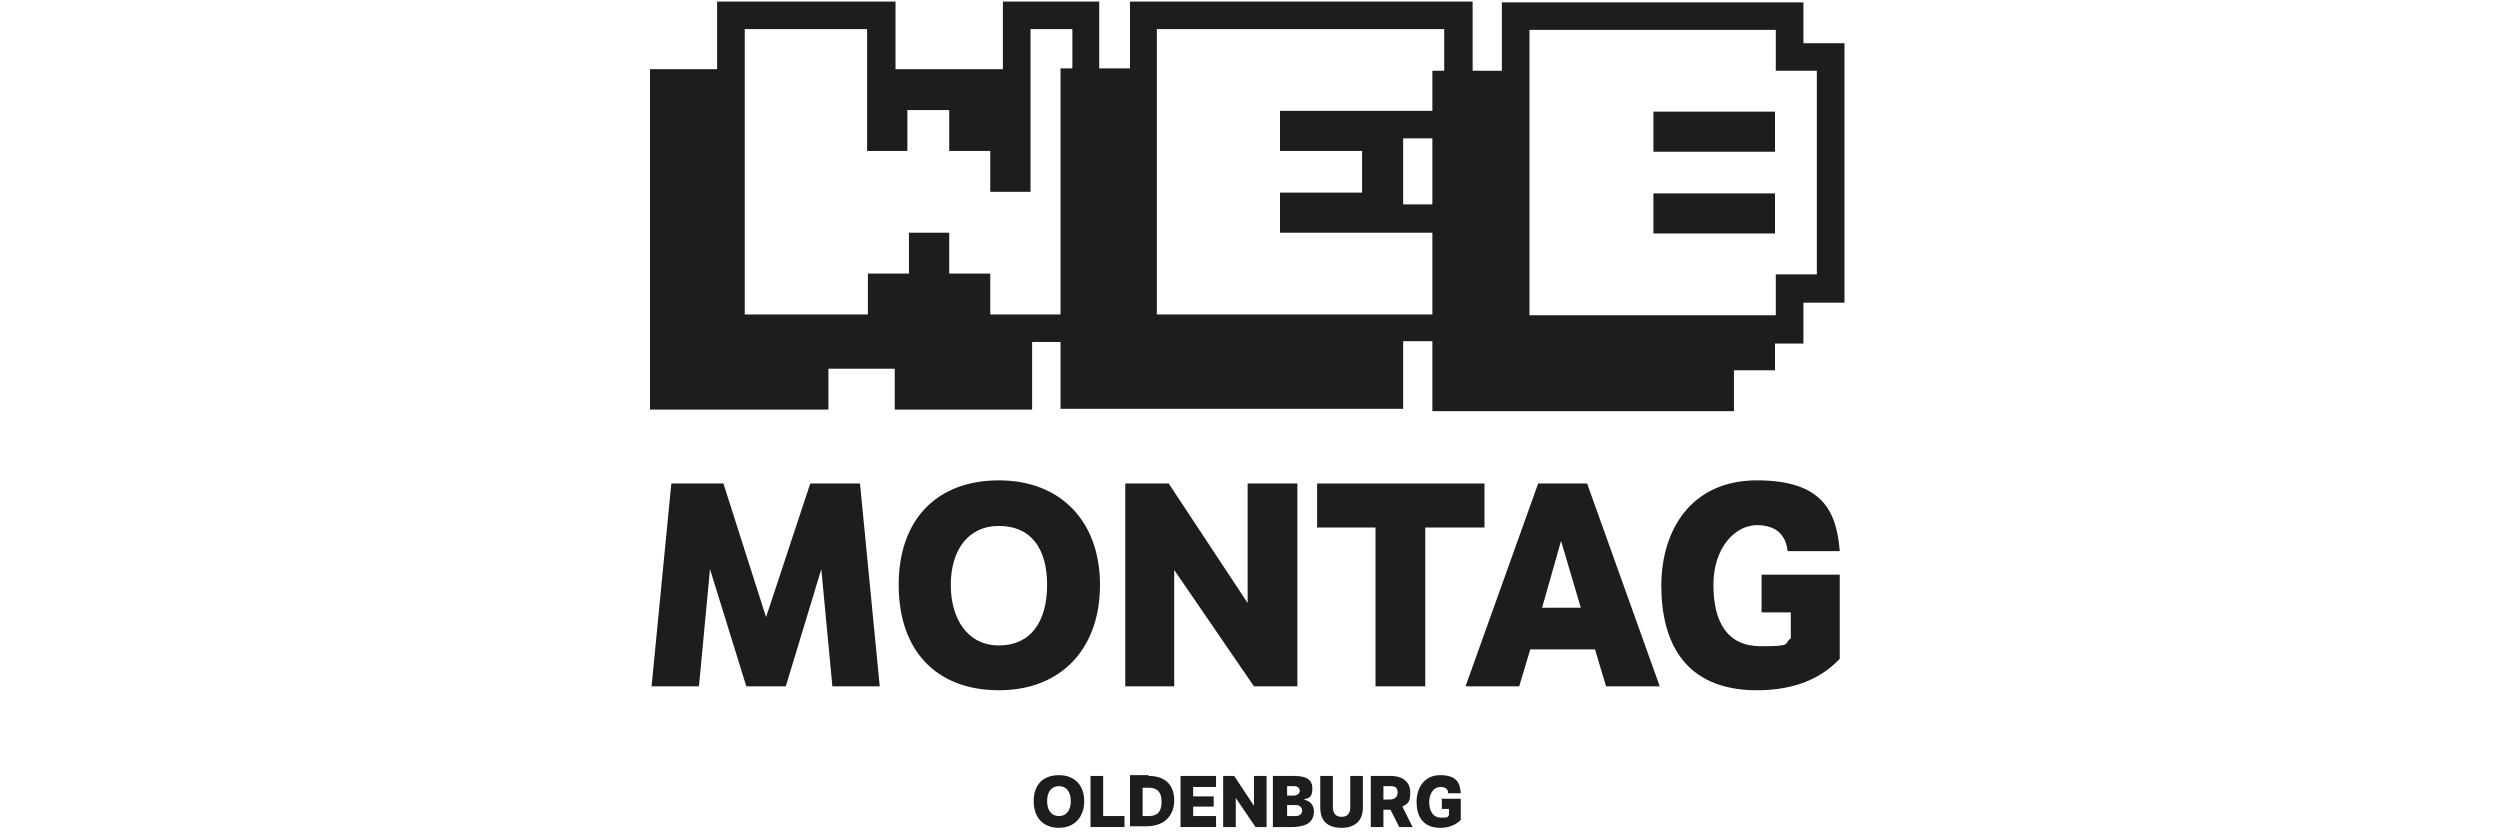 <svg width="600" height="200" viewBox="0 0 600 200" fill="none" xmlns="http://www.w3.org/2000/svg">
<g clip-path="url(#clip0_2625_161)">
<path d="M199.768 164.717L197.116 136.604L188.589 164.717H179.116L170.4 136.604L167.747 164.717H156.379L161.116 116.038H173.621L183.853 148.113L194.463 116.038H206.4L211.137 164.717H199.958H199.768Z" fill="#1D1D1B"/>
<path d="M239.748 115.283C254.527 115.283 264 125.094 264 140.377C264 155.66 254.716 165.66 239.748 165.66C224.779 165.66 215.685 156.226 215.685 140.377C215.685 124.528 224.969 115.283 239.748 115.283ZM239.748 154.906C247.327 154.906 251.306 149.245 251.306 140.377C251.306 131.509 247.327 126.226 239.748 126.226C232.169 126.226 228.19 132.264 228.19 140.377C228.19 148.49 232.169 154.906 239.748 154.906Z" fill="#1D1D1B"/>
<path d="M270.063 116.038H280.485L299.432 144.717V116.038H311.369V164.717H300.948L281.811 136.792V164.717H270.063V116.038Z" fill="#1D1D1B"/>
<path d="M330.316 126.604H316.105V116.038H356.274V126.604H342.063V164.717H330.127V126.604H330.316Z" fill="#1D1D1B"/>
<path d="M380.906 116.038L398.337 164.717H385.453L382.8 155.849H367.263L364.611 164.717H351.727L369.158 116.038H381.095H380.906ZM379.39 145.849L374.653 129.811L370.106 145.849H379.39Z" fill="#1D1D1B"/>
<path d="M422.968 137.924H441.537V158.113C435.853 164.151 428.274 165.66 421.642 165.66C404.211 165.66 398.716 153.962 398.716 140.566C398.716 127.17 405.916 115.283 421.642 115.283C437.368 115.283 440.779 122.641 441.537 132.264H429.032C428.653 128.868 426.758 126.038 421.642 126.038C416.526 126.038 411.221 131.321 411.221 140.377C411.221 149.434 414.632 155.094 422.59 155.094C430.547 155.094 427.895 154.528 429.789 153.208V146.981H422.779V137.924H422.968Z" fill="#1D1D1B"/>
<path d="M172.105 0.377H214.926V16.604H240.695V0.377H263.811V82.076H247.705V98.302H214.737V88.491H198.821V98.302H156V16.604H172.105V0.377ZM178.737 6.981V75.472H208.295V65.66H218.147V55.849H227.811V65.66H237.663V75.472H257.368V6.981H247.326V46.038H237.663V36.227H227.811V26.415H217.768V36.227H208.105V6.981H178.547H178.737Z" fill="#1D1D1B"/>
<path d="M271.2 0.377H353.432V33.208H336.758V49.057H353.432V81.887H336.758V98.113H254.526V16.415H271.2V0.189V0.377ZM277.642 6.981V75.472H346.611V55.849H307.2V46.226H326.905V36.227H307.2V26.604H346.611V6.981H277.642Z" fill="#1D1D1B"/>
<path d="M360.442 0.566H432.821V10.377H442.674V72.642H432.821V82.453H426V88.868H416.147V98.679H343.769V16.981H360.442V0.755V0.566ZM367.074 7.17V75.66H426.19V65.849H436.042V16.981H426.19V7.17H367.074ZM396.821 26.793H426V36.415H396.821V26.793ZM396.821 46.415H426V56.038H396.821V46.415Z" fill="#1D1D1B"/>
<path d="M254.147 186.038C257.937 186.038 260.21 188.491 260.21 192.264C260.21 196.038 257.937 198.679 254.147 198.679C250.358 198.679 248.084 196.226 248.084 192.264C248.084 188.302 250.358 186.038 254.147 186.038ZM254.147 195.849C256.042 195.849 256.989 194.34 256.989 192.264C256.989 190.189 256.042 188.679 254.147 188.679C252.252 188.679 251.305 190.189 251.305 192.264C251.305 194.34 252.252 195.849 254.147 195.849Z" fill="#1D1D1B"/>
<path d="M264.757 186.227V195.849H269.873V198.491H261.726V186.227H264.757Z" fill="#1D1D1B"/>
<path d="M275.748 186.227C279.916 186.227 281.811 188.679 281.811 192.076C281.811 195.472 279.727 198.302 275.179 198.302H271.2V186.038H275.558L275.748 186.227ZM274.232 188.868V195.849H275.748C277.832 195.849 278.779 194.717 278.779 192.453C278.779 190.189 277.832 189.057 275.748 189.057H274.232V188.868Z" fill="#1D1D1B"/>
<path d="M283.326 186.227H291.852V188.868H286.358V191.132H291.284V193.585H286.358V195.849H291.852V198.491H283.326V186.227Z" fill="#1D1D1B"/>
<path d="M293.558 186.227H296.21L300.947 193.396V186.227H303.979V198.491H301.326L296.589 191.51V198.491H293.558V186.227Z" fill="#1D1D1B"/>
<path d="M305.873 186.227H310.61C313.642 186.227 314.968 187.17 314.968 189.245C314.968 191.321 314.21 191.51 312.884 191.887C314.778 192.264 315.347 193.585 315.347 194.717C315.347 197.736 312.884 198.491 309.852 198.491H305.494V186.227H305.873ZM308.905 188.679V190.944H310.42C311.368 190.944 311.936 190.377 311.936 189.811C311.936 189.245 311.557 188.679 310.61 188.679H308.715H308.905ZM308.905 195.849H310.989C311.936 195.849 312.505 195.283 312.505 194.528C312.505 193.774 311.936 193.208 310.989 193.208H308.905V195.849Z" fill="#1D1D1B"/>
<path d="M319.895 186.227V193.774C319.895 195.283 320.653 196.038 321.979 196.038C323.305 196.038 324.063 195.283 324.063 193.774V186.227H327.095V193.774C327.095 196.981 325.2 198.679 321.979 198.679C318.758 198.679 316.863 197.17 316.863 193.774V186.227H319.895Z" fill="#1D1D1B"/>
<path d="M333.726 186.227C336.758 186.227 338.463 187.736 338.463 190.189C338.463 192.642 337.895 192.83 336.568 193.585L339.031 198.491H335.81L333.726 194.34C333.347 194.34 333.158 194.34 332.779 194.34H332.021V198.491H328.989V186.227H333.726ZM332.021 188.679V191.887H333.537C334.674 191.887 335.431 191.321 335.431 190.189C335.431 189.057 334.863 188.679 333.726 188.679H332.021Z" fill="#1D1D1B"/>
<path d="M345.852 191.698H350.589V196.793C349.073 198.302 347.179 198.679 345.663 198.679C341.305 198.679 339.979 195.66 339.979 192.453C339.979 189.245 341.684 186.038 345.663 186.038C349.642 186.038 350.4 187.925 350.589 190.377H347.557C347.557 189.434 346.989 188.868 345.663 188.868C344.336 188.868 343.01 190.189 343.01 192.453C343.01 194.717 343.957 196.227 345.852 196.227C347.747 196.227 347.179 196.227 347.747 195.66V194.151H346.042V191.887L345.852 191.698Z" fill="#1D1D1B"/>
</g>
<defs>
<clipPath id="clip0_2625_161">
<rect width="288" height="200" fill="white" transform="translate(156)"/>
</clipPath>
</defs>
</svg>
